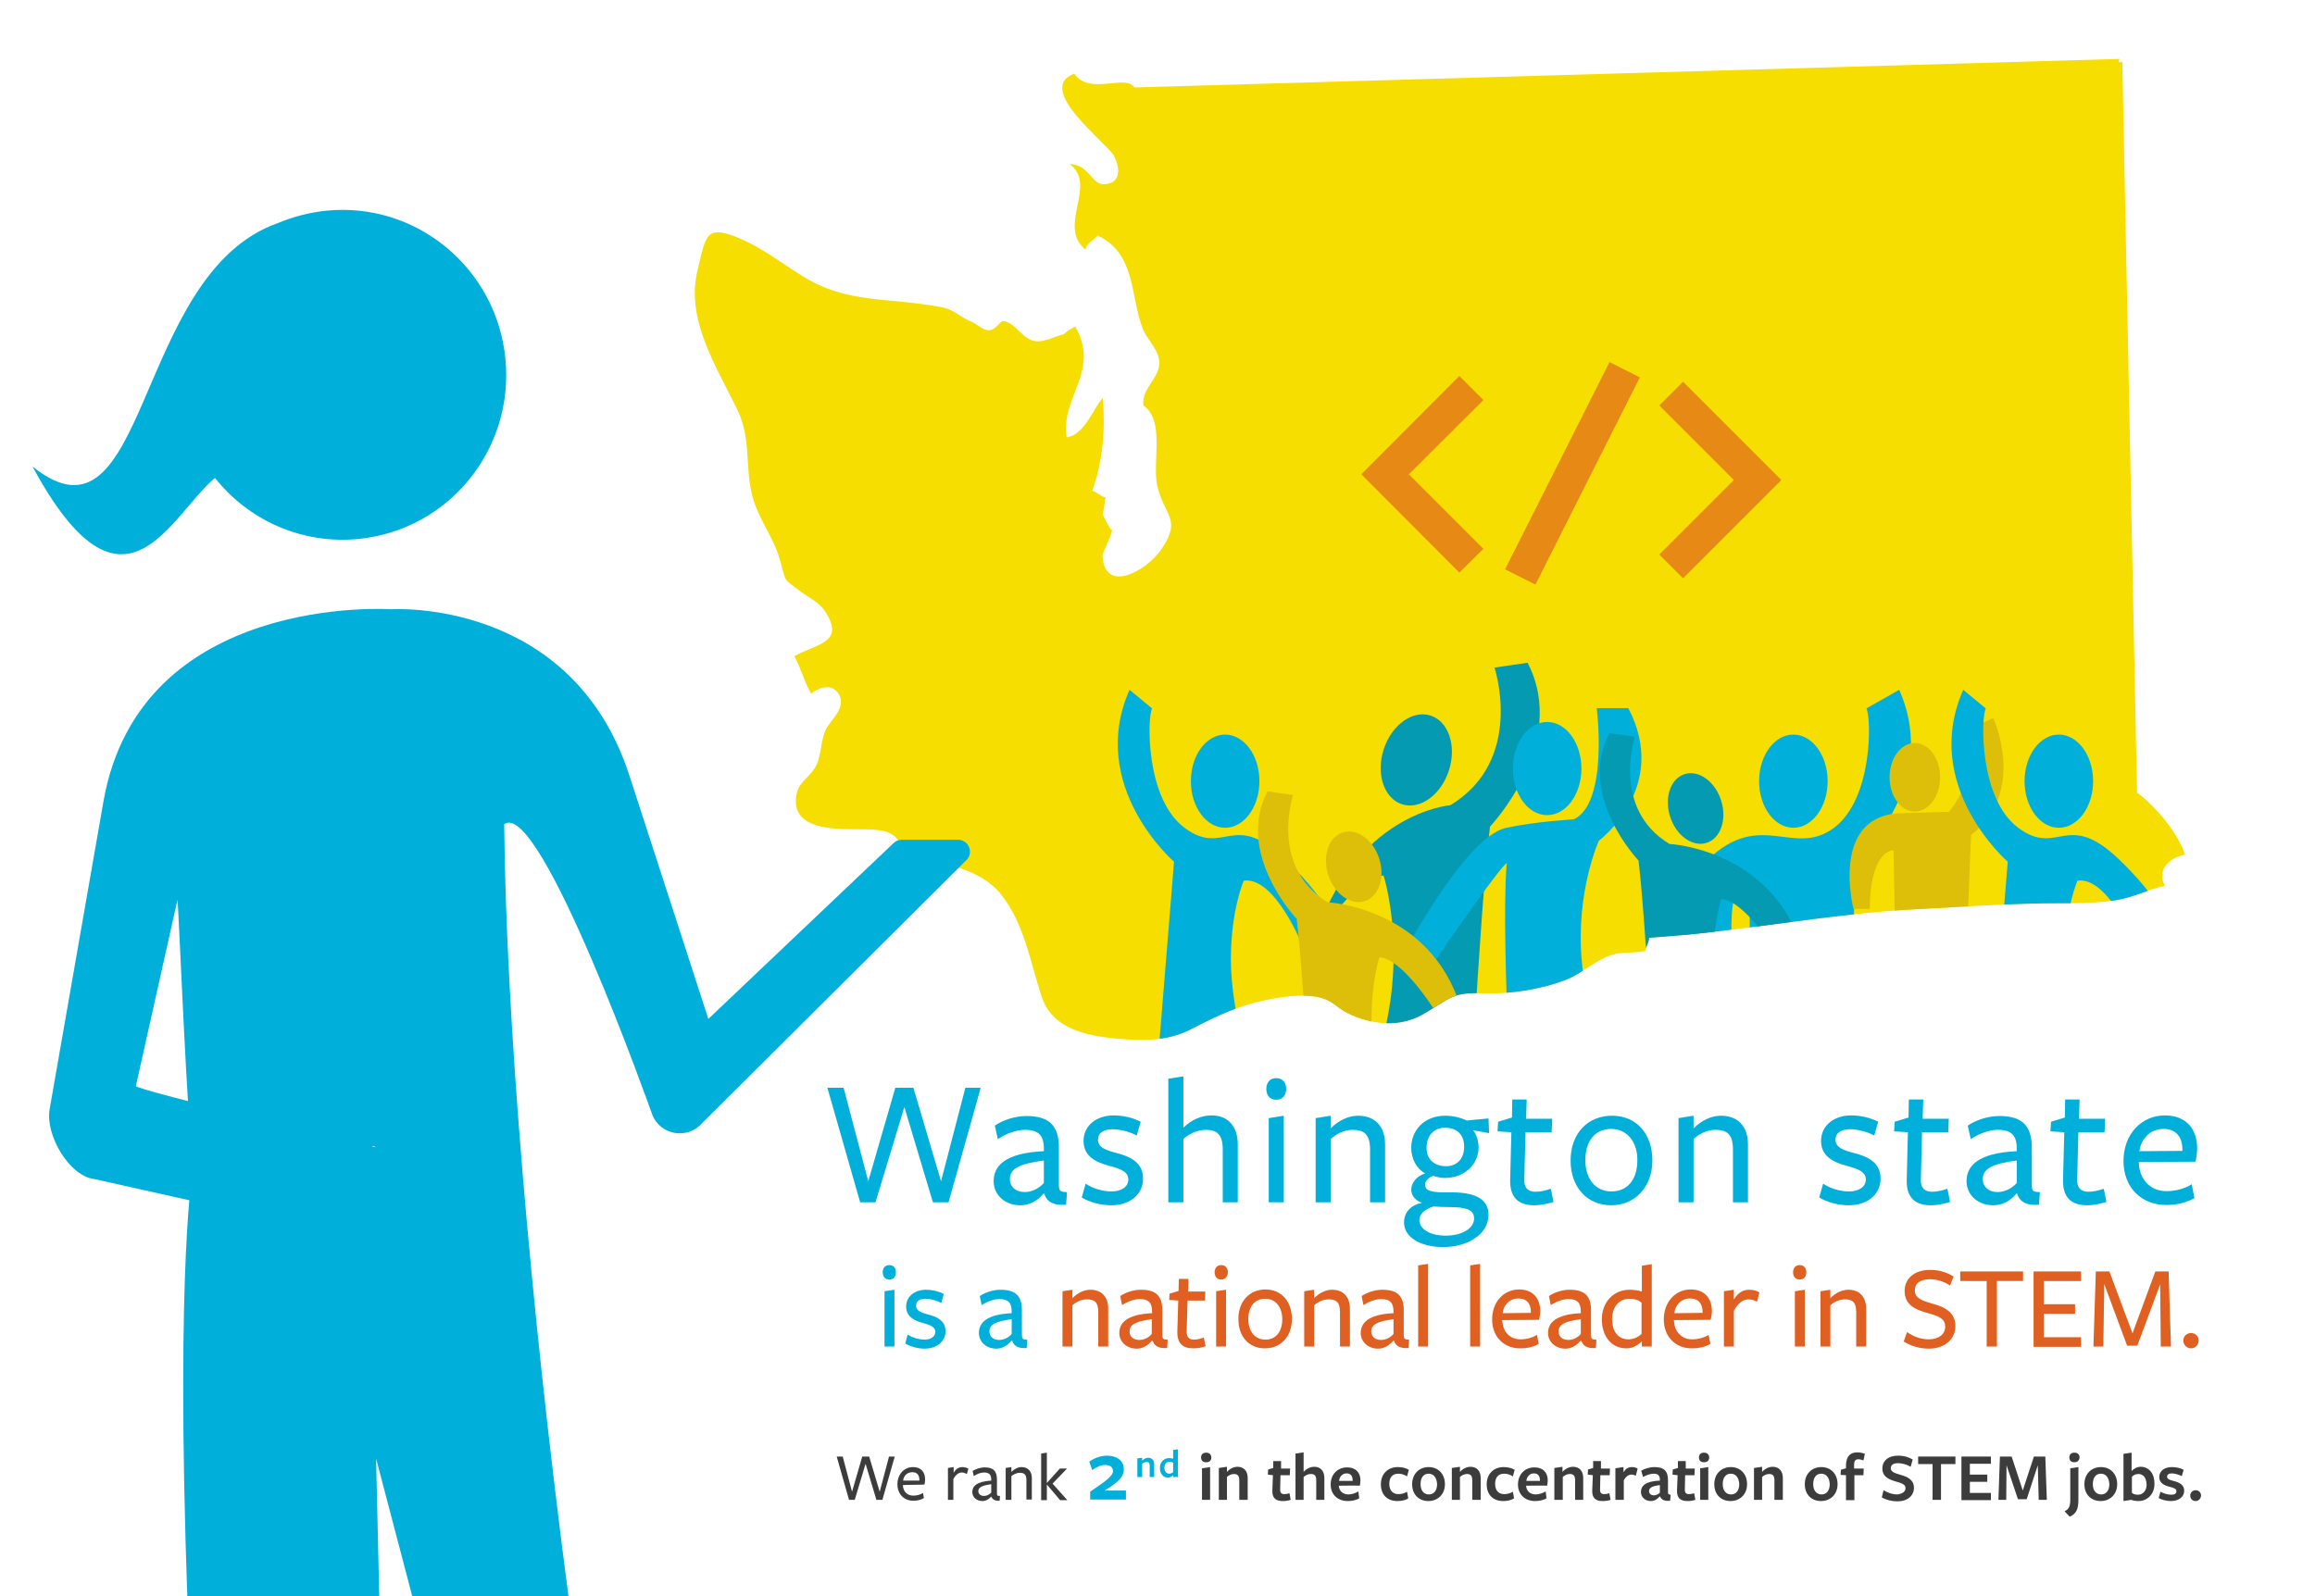 <?xml version="1.0" encoding="utf-8"?>
<!-- Generator: Adobe Illustrator 22.1.0, SVG Export Plug-In . SVG Version: 6.00 Build 0)  -->
<svg version="1.1" id="Layer_1" xmlns="http://www.w3.org/2000/svg" xmlns:xlink="http://www.w3.org/1999/xlink" x="0px" y="0px"
	 viewBox="0 0 770 531" style="enable-background:new 0 0 770 531;" xml:space="preserve">
<style type="text/css">
	.st0{fill:#FFFFFF;}
	.st1{fill:#F2F2F2;}
	.st2{fill:#D2C000;}
	.st3{fill:#F6DE00;}
	.st4{fill:#00B0DB;}
	.st5{fill:#DF6020;}
	.st6{fill:none;stroke:#FFFFFF;stroke-width:10.368;}
	.st7{fill:#E68A24;}
	.st8{fill:none;stroke:#00B0DB;stroke-width:2.623;stroke-dasharray:7.88;}
	.st9{enable-background:new    ;}
	.st10{fill:#3D3C3C;}
	.st11{fill:#DE6026;}
	.st12{fill:#0994B7;}
	.st13{fill:#3C3C3C;}
	.st14{opacity:0.67;}
	.st15{clip-path:url(#SVGID_2_);fill:#00B0DB;}
	.st16{clip-path:url(#SVGID_2_);fill:#049AB2;}
	.st17{clip-path:url(#SVGID_2_);fill:#DDBF0A;}
	.st18{fill:#DDBF0A;}
	.st19{fill:#049AB2;}
</style>
<rect class="st0" width="770" height="531"/>
<g>
	<path class="st4" d="M291.2,400h-5.1l-10.9-38.1h5.4l8.2,31.1l9-31.1h6l9.2,31.1l8.1-31.1h5.1L315.5,400h-5.2l-9.5-31.7L291.2,400z
		"/>
	<path class="st4" d="M347.1,397.1c-2.1,2.5-4.7,3.9-7.7,3.9c-5.2,0-8.9-3.5-8.9-8c0-5,3.6-9.4,16.7-10v-0.8c0-4.5-1.8-6.3-6.3-6.3
		c-2.9,0-6.4,1.3-9,3.1l-1-4.5c2.4-1.7,6.5-3.2,10.5-3.2c7.6,0,10.9,3.2,10.8,10.9v11.7c0,2.3,0.3,2.7,2.7,2.7l-0.3,4.2
		c-4.5,0.4-6.5-1.2-7.3-3.7H347.1z M347.2,386.1c-8.3,1.1-11.3,2.8-11.3,6.2c0,2.5,1.9,4.3,4.9,4.3c2.6,0,4.8-1.3,6.4-3V386.1z"/>
	<path class="st4" d="M369.6,401c-3.4,0-7.2-1-9.8-2.6l1.3-4.6c2.3,1.6,5.7,2.6,8.6,2.6c3.2,0,5.6-1.5,5.6-4c0-2.8-3.3-3.7-6.6-4.6
		c-4-1.1-8.3-3-8.3-8.2c0-5.2,4.4-8.5,10-8.5c3.2,0,6.5,0.8,9,2.1l-1.3,4.6c-2.3-1.3-5.7-2.1-8-2.1c-3,0-4.9,1.2-4.9,3.5
		c0,2.7,3,3.6,6.5,4.5c4.1,1.1,8.5,3,8.5,8.4S375.7,401,369.6,401z"/>
	<path class="st4" d="M406.7,400v-17.6c0-4.8-1.8-6.5-5.5-6.5c-3.2,0-6,1.5-7.6,3.1v21h-5v-41.1l5-0.8c0,0,0,16.8,0,17.1
		c2.6-2.6,5.9-4.1,9.4-4.1c5.4,0,8.7,3.6,8.7,9.6V400H406.7z"/>
	<path class="st4" d="M424.5,365.9c-2.3,0-3.3-1.7-3.3-3.6c0-1.9,1-3.6,3.3-3.6c2.3,0,3.3,1.7,3.3,3.6
		C427.8,364.2,426.8,365.9,424.5,365.9z M422,400V372l5-0.8V400H422z"/>
	<path class="st4" d="M455.7,400v-17.6c0-4.8-1.8-6.5-5.8-6.5c-2.9,0-5.7,1.5-7.3,3.1v21h-5V372l5-0.8v4.2c2.6-2.6,5.9-4.2,9.1-4.2
		c5.7,0,9,3.6,9,9.6V400H455.7z"/>
	<path class="st4" d="M469.4,395.8c0-2.3,1.8-4.5,4.6-5.4c-2.9-1.7-4.6-4.8-4.6-8.6c0-5.5,4.1-10.6,11.3-10.6c3,0,5.4,0.8,7.2,1.6
		l7.2-0.7l0.2,4.9l-5.4-1c1.1,1,1.9,3.7,1.9,5.7c0,5.6-4.6,10.2-11.2,10.2c-1.4,0-2.3-0.2-3.9-0.7c-1.2,0.4-2.7,1.5-2.7,2.9
		c0,1.6,1.1,2.6,6.3,2.6c0,0,3.2,0,2.6,0c8.4,0,12.2,2.6,12.2,7.5c0,6.2-6.6,10.7-15.1,10.7c-7.4,0-13-3.2-13-8.2
		c0-3.2,2.1-5.8,6-6.5C470.7,399.4,469.4,397.7,469.4,395.8z M472.1,405.9c0,3,3.5,5.2,8.8,5.2c5.2,0,9.4-2.3,9.4-5.7
		c0-3-2.7-3.8-8.4-3.8c-1.8,0-3.8-0.1-5.1-0.2C474.1,402.2,472.1,403.8,472.1,405.9z M481,388c3.7,0,6-2.6,6-6.5
		c0-3.7-2.1-6.3-6.4-6.3c-3.7,0-6.1,2.7-6.1,6.6C474.4,385.5,476.9,388,481,388z"/>
	<path class="st4" d="M510.4,401c-5.4,0-8.3-2.6-8.1-8.7l0.4-15.6l-4.6-0.3l0.2-3.2l4.6-1.4l0.1-6h4.8l-0.2,6.4h8.7l-0.2,4.5h-8.7
		l-0.4,15.8c-0.1,2.6,1.2,4,3.7,4c1.7,0,3.4-0.4,5.1-1c0.1,0,0.9,4.4,0.9,4.4C514.6,400.5,512.4,401,510.4,401z"/>
	<path class="st4" d="M535.9,401c-7.9,0-13.5-5.9-13.5-14.9c0-9,5.7-14.9,13.8-14.9c8,0,13.4,5.9,13.4,14.9
		C549.6,395,543.7,401,535.9,401z M535.9,375.6c-5.6,0-8.6,4.3-8.6,10.4c0,6,3.2,10.4,8.7,10.4c5.6,0,8.6-4.3,8.6-10.3
		C544.7,380.2,541.4,375.6,535.9,375.6z"/>
	<path class="st4" d="M576.4,400v-17.6c0-4.8-1.8-6.5-5.8-6.5c-2.9,0-5.7,1.5-7.3,3.1v21h-5V372l5-0.8v4.2c2.6-2.6,5.9-4.2,9.1-4.2
		c5.7,0,9,3.6,9,9.6V400H576.4z"/>
	<path class="st4" d="M614.9,401c-3.4,0-7.2-1-9.8-2.6l1.3-4.6c2.3,1.6,5.7,2.6,8.6,2.6c3.2,0,5.6-1.5,5.6-4c0-2.8-3.3-3.7-6.6-4.6
		c-4-1.1-8.3-3-8.3-8.2c0-5.2,4.4-8.5,10-8.5c3.2,0,6.5,0.8,9,2.1l-1.3,4.6c-2.3-1.3-5.7-2.1-8-2.1c-3,0-4.9,1.2-4.9,3.5
		c0,2.7,3,3.6,6.5,4.5c4.1,1.1,8.5,3,8.5,8.4S621,401,614.9,401z"/>
	<path class="st4" d="M642.3,401c-5.4,0-8.3-2.6-8.1-8.7l0.4-15.6l-4.6-0.3l0.2-3.2l4.6-1.4l0.1-6h4.8l-0.2,6.4h8.7l-0.2,4.5h-8.7
		l-0.4,15.8c-0.1,2.6,1.2,4,3.7,4c1.7,0,3.4-0.4,5.1-1c0.1,0,0.9,4.4,0.9,4.4C646.5,400.5,644.4,401,642.3,401z"/>
	<path class="st4" d="M670.7,397.1c-2.1,2.5-4.7,3.9-7.7,3.9c-5.2,0-8.9-3.5-8.9-8c0-5,3.6-9.4,16.7-10v-0.8c0-4.5-1.8-6.3-6.3-6.3
		c-2.9,0-6.4,1.3-9,3.1l-1-4.5c2.4-1.7,6.5-3.2,10.5-3.2c7.6,0,10.9,3.2,10.8,10.9v11.7c0,2.3,0.3,2.7,2.7,2.7l-0.3,4.2
		c-4.5,0.4-6.5-1.2-7.3-3.7H670.7z M670.8,386.1c-8.3,1.1-11.3,2.8-11.3,6.2c0,2.5,1.9,4.3,4.9,4.3c2.6,0,4.8-1.3,6.4-3V386.1z"/>
	<path class="st4" d="M694.3,401c-5.4,0-8.3-2.6-8.1-8.7l0.4-15.6l-4.6-0.3l0.2-3.2l4.6-1.4l0.1-6h4.8l-0.2,6.4h8.7l-0.2,4.5h-8.7
		l-0.4,15.8c-0.1,2.6,1.2,4,3.7,4c1.7,0,3.4-0.4,5.1-1c0.1,0,0.9,4.4,0.9,4.4C698.5,400.5,696.4,401,694.3,401z"/>
	<path class="st4" d="M711.4,386.9c0.2,5.5,3.8,9.4,9.2,9.4c2.9,0,6.1-0.8,8.4-2.3l0.9,4.6c-2.5,1.5-5.9,2.3-9.4,2.3
		c-8.4,0-14.2-6-14.2-14.6c0-9,6-15.2,13.8-15.2c6.8,0,10.7,4.3,10.7,10.9c0,1.5-0.2,3.2-0.6,4.5c-0.1,0-18.8,0.1-18.8,0.1V386.9z
		 M725.9,382.9v-0.4c0-4.1-2-6.9-6.3-6.9c-4.8,0-7.6,3.8-8,7.4L725.9,382.9z"/>
	<path class="st4" d="M295.8,425.7c-1.5,0-2.2-1.1-2.2-2.4s0.7-2.4,2.2-2.4c1.5,0,2.2,1.1,2.2,2.4S297.3,425.7,295.8,425.7z
		 M294.2,448v-18.4l3.3-0.5V448H294.2z"/>
	<path class="st4" d="M307.5,448.7c-2.2,0-4.7-0.7-6.4-1.7l0.8-3c1.5,1,3.8,1.7,5.6,1.7c2.1,0,3.6-1,3.6-2.6c0-1.8-2.2-2.4-4.3-3
		c-2.6-0.7-5.4-2-5.4-5.4c0-3.4,2.9-5.6,6.6-5.6c2.1,0,4.2,0.5,5.9,1.4l-0.8,3c-1.5-0.8-3.7-1.4-5.2-1.4c-2,0-3.2,0.8-3.2,2.3
		c0,1.8,2,2.4,4.2,3c2.7,0.7,5.6,2,5.6,5.5S311.5,448.7,307.5,448.7z"/>
	<path class="st4" d="M336.4,446.1c-1.4,1.6-3.1,2.6-5,2.6c-3.4,0-5.8-2.3-5.8-5.2c0-3.3,2.4-6.2,10.9-6.6v-0.5c0-3-1.2-4.2-4.1-4.2
		c-1.9,0-4.2,0.9-5.9,2l-0.6-3c1.6-1.1,4.3-2.1,6.9-2.1c5,0,7.2,2.1,7.1,7.1v7.7c0,1.5,0.2,1.8,1.8,1.8l-0.2,2.8
		c-3,0.2-4.3-0.8-4.8-2.4H336.4z M336.5,438.9c-5.4,0.7-7.4,1.8-7.4,4.1c0,1.6,1.2,2.8,3.2,2.8c1.7,0,3.2-0.8,4.2-2V438.9z"/>
	<path class="st5" d="M365.3,448v-11.5c0-3.2-1.2-4.2-3.8-4.2c-1.9,0-3.8,1-4.8,2V448h-3.3v-18.4l3.3-0.5v2.8c1.7-1.7,3.8-2.8,6-2.8
		c3.7,0,5.9,2.4,5.9,6.3V448H365.3z"/>
	<path class="st5" d="M383.1,446.1c-1.4,1.6-3.1,2.6-5,2.6c-3.4,0-5.8-2.3-5.8-5.2c0-3.3,2.4-6.2,10.9-6.6v-0.5c0-3-1.2-4.2-4.1-4.2
		c-1.9,0-4.2,0.9-5.9,2l-0.6-3c1.6-1.1,4.3-2.1,6.9-2.1c5,0,7.2,2.1,7.1,7.1v7.7c0,1.5,0.2,1.8,1.8,1.8l-0.2,2.8
		c-3,0.2-4.3-0.8-4.8-2.4H383.1z M383.1,438.9c-5.4,0.7-7.4,1.8-7.4,4.1c0,1.6,1.2,2.8,3.2,2.8c1.7,0,3.2-0.8,4.2-2V438.9z"/>
	<path class="st5" d="M396.9,448.6c-3.6,0-5.4-1.7-5.3-5.7l0.3-10.2l-3-0.2l0.1-2.1l3-0.9l0.1-4h3.2l-0.1,4.2h5.7l-0.1,3H395
		l-0.3,10.4c0,1.7,0.8,2.6,2.4,2.6c1.1,0,2.2-0.3,3.3-0.7c0,0,0.6,2.9,0.6,2.9C399.6,448.4,398.2,448.6,396.9,448.6z"/>
	<path class="st5" d="M406.2,425.7c-1.5,0-2.2-1.1-2.2-2.4s0.7-2.4,2.2-2.4c1.5,0,2.2,1.1,2.2,2.4S407.6,425.7,406.2,425.7z
		 M404.5,448v-18.4l3.3-0.5V448H404.5z"/>
	<path class="st5" d="M420.7,448.6c-5.2,0-8.8-3.8-8.8-9.8c0-5.9,3.8-9.8,9-9.8c5.2,0,8.8,3.9,8.8,9.8
		C429.7,444.8,425.9,448.6,420.7,448.6z M420.8,432.1c-3.6,0-5.6,2.8-5.6,6.8c0,3.9,2.1,6.8,5.7,6.8c3.6,0,5.6-2.8,5.6-6.8
		C426.5,435,424.4,432.1,420.8,432.1z"/>
	<path class="st5" d="M445.7,448v-11.5c0-3.2-1.2-4.2-3.8-4.2c-1.9,0-3.8,1-4.8,2V448h-3.3v-18.4l3.3-0.5v2.8c1.7-1.7,3.8-2.8,6-2.8
		c3.7,0,5.9,2.4,5.9,6.3V448H445.7z"/>
	<path class="st5" d="M463.4,446.1c-1.4,1.6-3.1,2.6-5,2.6c-3.4,0-5.8-2.3-5.8-5.2c0-3.3,2.4-6.2,10.9-6.6v-0.5c0-3-1.2-4.2-4.1-4.2
		c-1.9,0-4.2,0.9-5.9,2l-0.6-3c1.6-1.1,4.3-2.1,6.9-2.1c5,0,7.2,2.1,7.1,7.1v7.7c0,1.5,0.2,1.8,1.8,1.8l-0.2,2.8
		c-3,0.2-4.3-0.8-4.8-2.4H463.4z M463.5,438.9c-5.4,0.7-7.4,1.8-7.4,4.1c0,1.6,1.2,2.8,3.2,2.8c1.7,0,3.2-0.8,4.2-2V438.9z"/>
	<path class="st5" d="M471.7,448v-27l3.3-0.5V448H471.7z"/>
	<path class="st5" d="M489,448v-27l3.3-0.5V448H489z"/>
	<path class="st5" d="M499.7,439.4c0.1,3.6,2.5,6.2,6,6.2c1.9,0,4-0.5,5.5-1.5l0.6,3c-1.6,1-3.8,1.5-6.2,1.5c-5.5,0-9.3-4-9.3-9.6
		c0-5.9,3.9-10,9-10c4.4,0,7,2.8,7,7.2c0,1-0.2,2.1-0.4,2.9c0,0-12.3,0.1-12.3,0.1V439.4z M509.2,436.8v-0.3c0-2.7-1.3-4.5-4.2-4.5
		c-3.1,0-5,2.5-5.2,4.9L509.2,436.8z"/>
	<path class="st5" d="M525.7,446.1c-1.4,1.6-3.1,2.6-5,2.6c-3.4,0-5.8-2.3-5.8-5.2c0-3.3,2.4-6.2,10.9-6.6v-0.5c0-3-1.2-4.2-4.1-4.2
		c-1.9,0-4.2,0.9-5.9,2l-0.6-3c1.6-1.1,4.3-2.1,6.9-2.1c5,0,7.2,2.1,7.1,7.1v7.7c0,1.5,0.2,1.8,1.8,1.8l-0.2,2.8
		c-3,0.2-4.3-0.8-4.8-2.4H525.7z M525.8,438.9c-5.4,0.7-7.4,1.8-7.4,4.1c0,1.6,1.2,2.8,3.2,2.8c1.7,0,3.2-0.8,4.2-2V438.9z"/>
	<path class="st5" d="M546.1,421.1l3.3-0.5V448h-3.3c0,0,0-1.5,0-1.7c-1.3,1.2-3,2.3-5.1,2.3c-5.2,0-8.2-4.2-8.2-9.7
		c0-5.6,3.8-9.8,9.3-9.8c1.3,0,2.8,0.2,4,0.6V421.1z M542,432.1c-3.7,0-5.8,3-5.8,6.8c0,4,2,6.7,5.4,6.7c1.7,0,3.2-0.7,4.4-1.8
		c0,0.2,0-10.4,0-10.4C545,432.5,543.6,432.1,542,432.1z"/>
	<path class="st5" d="M556.8,439.4c0.1,3.6,2.5,6.2,6,6.2c1.9,0,4-0.5,5.5-1.5l0.6,3c-1.6,1-3.8,1.5-6.2,1.5c-5.5,0-9.3-4-9.3-9.6
		c0-5.9,3.9-10,9-10c4.4,0,7,2.8,7,7.2c0,1-0.2,2.1-0.4,2.9c0,0-12.3,0.1-12.3,0.1V439.4z M566.3,436.8v-0.3c0-2.7-1.3-4.5-4.2-4.5
		c-3.1,0-5,2.5-5.2,4.9L566.3,436.8z"/>
	<path class="st5" d="M576.7,448h-3.3v-18.4l3.3-0.5v3.2c1.3-2,2.8-3.2,5.1-3.2c1.2,0,2.5,0.3,3.4,0.9l-0.8,3.1
		c-1-0.6-2-0.8-2.9-0.8c-1.8,0-3.4,1.3-4.8,3.8V448z"/>
	<path class="st5" d="M598.6,425.7c-1.5,0-2.2-1.1-2.2-2.4s0.7-2.4,2.2-2.4c1.5,0,2.2,1.1,2.2,2.4S600.1,425.7,598.6,425.7z
		 M597,448v-18.4l3.3-0.5V448H597z"/>
	<path class="st5" d="M617.4,448v-11.5c0-3.2-1.2-4.2-3.8-4.2c-1.9,0-3.8,1-4.8,2V448h-3.3v-18.4l3.3-0.5v2.8c1.7-1.7,3.8-2.8,6-2.8
		c3.7,0,5.9,2.4,5.9,6.3V448H617.4z"/>
	<path class="st5" d="M647,441.4c0-2.6-1.9-3.5-6-4.6c-3.6-1-7.5-2.5-7.5-7.3c0-4.2,3.4-7,8.4-7c2.9,0,5.5,0.7,7.9,2.2l-1.2,3
		c-1.9-1.3-4.4-2.1-6.6-2.1c-3.6,0-5.1,1.6-5.1,3.7c0,2.5,2.1,3.4,6.1,4.5c3.6,1,7.4,2.7,7.4,7.4c0,4.3-3.6,7.5-8.8,7.5
		c-2.9,0-6-0.8-8.4-2.4l1.1-3.1c2.1,1.4,4.4,2.4,7.3,2.4C644.8,445.6,647,443.9,647,441.4z"/>
	<path class="st5" d="M664.2,426.3V448h-3.4v-21.8H652v-3.2h20.9v3.2H664.2z"/>
	<path class="st5" d="M676.4,448v-25h15.8v3.2h-12.4v7.7h10.4v3.2h-10.4v7.8h12.4v3.2H676.4z"/>
	<path class="st5" d="M718.5,427.3l-7.6,20.4h-3.4l-7.6-20.5l-0.3,20.8h-3.3l0.8-25h4.5l7.7,20.6l7.6-20.6h4.4l0.8,25h-3.4
		L718.5,427.3z"/>
	<path class="st5" d="M728.8,448.6c-1.5,0-2.6-1.2-2.6-2.6c0-1.4,1.1-2.5,2.6-2.5c1.5,0,2.5,1.2,2.5,2.5
		C731.3,447.4,730.2,448.6,728.8,448.6z"/>
	<path class="st13" d="M284.3,499h-1.9l-4.1-14.4h2l3.1,11.7l3.4-11.7h2.3l3.5,11.7l3.1-11.7h1.9l-4.1,14.4h-2l-3.6-12L284.3,499z"
		/>
	<path class="st13" d="M300.3,494.1c0.1,2.1,1.4,3.5,3.5,3.5c1.1,0,2.3-0.3,3.2-0.9l0.3,1.7c-0.9,0.6-2.2,0.9-3.5,0.9
		c-3.2,0-5.3-2.3-5.3-5.5c0-3.4,2.3-5.7,5.2-5.7c2.6,0,4,1.6,4,4.1c0,0.6-0.1,1.2-0.2,1.7C307.3,494,300.3,494,300.3,494.1
		L300.3,494.1z M305.8,492.6v-0.2c0-1.6-0.7-2.6-2.4-2.6c-1.8,0-2.9,1.4-3,2.8L305.8,492.6z"/>
	<path class="st13" d="M317.2,499h-1.9v-10.6l1.9-0.3v1.9c0.7-1.2,1.6-1.9,2.9-1.9c0.7,0,1.4,0.2,2,0.5l-0.5,1.8
		c-0.6-0.3-1.1-0.5-1.7-0.5c-1,0-2,0.7-2.8,2.2V499z"/>
	<path class="st13" d="M329.7,497.9c-0.8,0.9-1.8,1.5-2.9,1.5c-2,0-3.4-1.3-3.4-3c0-1.9,1.4-3.5,6.3-3.8v-0.3c0-1.7-0.7-2.4-2.4-2.4
		c-1.1,0-2.4,0.5-3.4,1.2l-0.4-1.7c0.9-0.6,2.5-1.2,4-1.2c2.9,0,4.1,1.2,4.1,4.1v4.4c0,0.9,0.1,1,1,1l-0.1,1.6
		C330.8,499.4,330.1,498.8,329.7,497.9L329.7,497.9z M329.7,493.8c-3.1,0.4-4.3,1.1-4.3,2.3c0,0.9,0.7,1.6,1.9,1.6
		c1,0,1.8-0.5,2.4-1.1V493.8z"/>
	<path class="st13" d="M341.4,499v-6.6c0-1.8-0.7-2.4-2.2-2.4c-1.1,0-2.2,0.6-2.8,1.1v7.9h-1.9v-10.6l1.9-0.3v1.6
		c1-1,2.2-1.6,3.4-1.6c2.1,0,3.4,1.4,3.4,3.6v7.2H341.4z"/>
	<path class="st13" d="M348.2,493.9v5.2h-1.9v-15.5l1.9-0.3v10.1h0l4.3-4.8h2.4l-4.8,5l4.9,5.5h-2.4L348.2,493.9L348.2,493.9z"/>
	<path class="st4" d="M362.6,499v-2.7c4.4-3.1,7.6-5,7.6-6.9c0-1.2-0.9-2-2.6-2c-1.4,0-2.8,0.6-4.3,1.7l-1-2.8c1.5-1.1,3.7-2,5.9-2
		c3.4,0,5.6,1.8,5.6,4.5c0,2.9-2.5,4.7-6.4,7.1h7.1l0,3H362.6z"/>
	<path class="st4" d="M382.4,491.4v-3.8c0-0.9-0.4-1.2-1.1-1.2c-0.5,0-1.1,0.3-1.4,0.6v4.4h-1.6v-6.2l1.6-0.2c0,0,0,0.9,0,1
		c0.5-0.6,1.3-1,2-1c1.2,0,2,0.8,2,2.1v4.3H382.4z"/>
	<path class="st4" d="M390.2,482.4l1.6-0.2v9.2h-1.6c0,0,0-0.5,0-0.6c-0.4,0.4-1,0.8-1.7,0.8c-1.6,0-2.7-1.3-2.7-3.2
		c0-2,1.4-3.3,3.1-3.3c0.4,0,0.9,0.1,1.3,0.2V482.4z M389,486.3c-1.1,0-1.7,0.9-1.7,2c0,1.2,0.6,2,1.6,2c0.5,0,0.9-0.2,1.3-0.5
		c0,0.1,0-3.1,0-3.1C389.9,486.4,389.5,486.3,389,486.3z"/>
	<path class="st13" d="M401.2,486.5c-1.1,0-1.7-0.6-1.7-1.6c0-1,0.6-1.6,1.7-1.6c1.1,0,1.7,0.7,1.7,1.6
		C402.9,485.9,402.3,486.5,401.2,486.5z M399.8,499v-10.5l2.7-0.4V499H399.8z"/>
	<path class="st13" d="M412.2,499v-6.5c0-1.6-0.6-2.1-1.8-2.1c-0.9,0-1.8,0.5-2.3,1v7.6h-2.7v-10.6l2.7-0.4c0,0,0,1.6,0,1.7
		c0.9-1,2.2-1.7,3.5-1.7c2.1,0,3.4,1.4,3.4,3.7v7.3H412.2z"/>
	<path class="st13" d="M426.7,499.4c-2.4,0-3.6-1-3.5-3.6l0.2-5l-1.7-0.2l0.1-1.7l1.7-0.5l0-2.3h2.6l0,2.5h3l-0.1,2.2h-3.1l-0.1,4.9
		c0,1,0.5,1.4,1.4,1.4c0.6,0,1.1-0.1,1.7-0.3l0.4,2.2C428.3,499.3,427.6,499.4,426.7,499.4z"/>
	<path class="st13" d="M437.8,499v-6.5c0-1.6-0.6-2.1-1.8-2.1c-1,0-1.9,0.5-2.4,1v7.6h-2.7v-15.4l2.7-0.4c0,0,0,6.3,0,6.5
		c0.9-1,2.2-1.7,3.6-1.7c2,0,3.3,1.4,3.3,3.7v7.3H437.8z"/>
	<path class="st13" d="M445.3,494.3c0.1,1.7,1.3,2.9,3.2,2.9c1.1,0,2.3-0.4,3.3-1l0.3,2.3c-1,0.6-2.4,0.9-3.8,0.9
		c-3.4,0-5.7-2.2-5.7-5.5c0-3.4,2.3-5.7,5.5-5.7c2.8,0,4.4,1.7,4.4,4.3c0,0.6-0.1,1.3-0.2,1.8C452.2,494.2,445.3,494.3,445.3,494.3
		L445.3,494.3z M449.9,492.7c0,0,0-0.2,0-0.2c0-1.4-0.6-2.3-2-2.3c-1.5,0-2.4,1.2-2.5,2.5L449.9,492.7z"/>
	<path class="st13" d="M464.8,499.4c-3.4,0-5.5-2.1-5.5-5.6c0-3.4,2.3-5.7,5.6-5.7c1.4,0,2.7,0.3,3.7,0.9l-0.6,2.2
		c-0.9-0.6-1.9-0.9-2.9-0.9c-2,0-3,1.3-3,3.4c0,2.2,1.2,3.4,3,3.4c1.1,0,2.1-0.3,2.9-0.8l0.4,2.2
		C467.6,499.1,466.2,499.4,464.8,499.4z"/>
	<path class="st13" d="M475.1,499.4c-3.1,0-5.4-2.1-5.4-5.6c0-3.5,2.4-5.7,5.5-5.7c3.1,0,5.4,2.2,5.4,5.7
		C480.6,497.2,478.2,499.4,475.1,499.4z M475.2,490.3c-1.8,0-2.7,1.4-2.7,3.5c0,2,1,3.4,2.8,3.4c1.7,0,2.7-1.4,2.7-3.4
		C477.9,491.7,476.9,490.3,475.2,490.3z"/>
	<path class="st13" d="M489.7,499v-6.5c0-1.6-0.6-2.1-1.8-2.1c-0.9,0-1.8,0.5-2.3,1v7.6h-2.7v-10.6l2.7-0.4c0,0,0,1.6,0,1.7
		c0.9-1,2.2-1.7,3.5-1.7c2.1,0,3.4,1.4,3.4,3.7v7.3H489.7z"/>
	<path class="st13" d="M500,499.4c-3.4,0-5.5-2.1-5.5-5.6c0-3.4,2.3-5.7,5.6-5.7c1.4,0,2.7,0.3,3.7,0.9l-0.6,2.2
		c-0.9-0.6-1.9-0.9-2.9-0.9c-2,0-3,1.3-3,3.4c0,2.2,1.2,3.4,3,3.4c1.1,0,2.1-0.3,2.9-0.8l0.4,2.2C502.7,499.1,501.4,499.4,500,499.4
		z"/>
	<path class="st13" d="M507.6,494.3c0.1,1.7,1.3,2.9,3.2,2.9c1.1,0,2.3-0.4,3.3-1l0.3,2.3c-1,0.6-2.4,0.9-3.8,0.9
		c-3.4,0-5.7-2.2-5.7-5.5c0-3.4,2.3-5.7,5.5-5.7c2.8,0,4.4,1.7,4.4,4.3c0,0.6-0.1,1.3-0.2,1.8C514.5,494.2,507.6,494.3,507.6,494.3
		L507.6,494.3z M512.2,492.7c0,0,0-0.2,0-0.2c0-1.4-0.6-2.3-2-2.3c-1.5,0-2.4,1.2-2.5,2.5L512.2,492.7z"/>
	<path class="st13" d="M523.9,499v-6.5c0-1.6-0.6-2.1-1.8-2.1c-0.9,0-1.8,0.5-2.3,1v7.6H517v-10.6l2.7-0.4c0,0,0,1.6,0,1.7
		c0.9-1,2.2-1.7,3.5-1.7c2.1,0,3.4,1.4,3.4,3.7v7.3H523.9z"/>
	<path class="st13" d="M533.1,499.4c-2.4,0-3.6-1-3.5-3.6l0.2-5l-1.7-0.2l0.1-1.7l1.7-0.5l0-2.3h2.6l0,2.5h3l-0.1,2.2h-3.1l-0.1,4.9
		c0,1,0.5,1.4,1.4,1.4c0.6,0,1.1-0.1,1.7-0.3l0.4,2.2C534.8,499.3,534,499.4,533.1,499.4z"/>
	<path class="st13" d="M540,499h-2.7v-10.5l2.7-0.4v1.7c0.7-1.1,1.5-1.7,2.8-1.7c0.6,0,1.3,0.1,1.9,0.5l-0.6,2.4
		c-0.5-0.3-1-0.4-1.5-0.4c-0.9,0-1.8,0.6-2.5,1.9V499z"/>
	<path class="st13" d="M552.1,497.8c-0.8,0.9-1.7,1.6-3,1.6c-1.9,0-3.3-1.3-3.3-3c0-2,1.4-3.6,6.3-3.8v-0.3c0-1.4-0.6-2-2.1-2
		c-1.1,0-2.4,0.5-3.5,1.1l-0.6-2.1c1-0.6,2.7-1.2,4.4-1.2c3.3,0,4.5,1.4,4.5,4.4v3.8c0,0.8,0.1,0.9,0.9,1l-0.2,2
		C553.5,499.5,552.6,498.9,552.1,497.8L552.1,497.8z M552.1,494.1c-2.6,0.3-3.6,0.9-3.6,2c0,0.8,0.6,1.4,1.6,1.4
		c0.9,0,1.5-0.4,2-0.9V494.1z"/>
	<path class="st13" d="M561.3,499.4c-2.4,0-3.6-1-3.5-3.6l0.2-5l-1.7-0.2l0.1-1.7l1.7-0.5l0-2.3h2.6l0,2.5h3l-0.1,2.2h-3.1l-0.1,4.9
		c0,1,0.5,1.4,1.4,1.4c0.6,0,1.1-0.1,1.7-0.3l0.4,2.2C562.9,499.3,562.2,499.4,561.3,499.4z"/>
	<path class="st13" d="M566.8,486.5c-1.1,0-1.7-0.6-1.7-1.6c0-1,0.6-1.6,1.7-1.6c1.1,0,1.7,0.7,1.7,1.6
		C568.5,485.9,567.9,486.5,566.8,486.5z M565.5,499v-10.5l2.7-0.4V499H565.5z"/>
	<path class="st13" d="M575.6,499.4c-3.1,0-5.4-2.1-5.4-5.6c0-3.5,2.4-5.7,5.5-5.7c3.1,0,5.4,2.2,5.4,5.7
		C581.1,497.2,578.7,499.4,575.6,499.4z M575.7,490.3c-1.8,0-2.7,1.4-2.7,3.5c0,2,1,3.4,2.8,3.4c1.7,0,2.7-1.4,2.7-3.4
		C578.4,491.7,577.4,490.3,575.7,490.3z"/>
	<path class="st13" d="M590.2,499v-6.5c0-1.6-0.6-2.1-1.8-2.1c-0.9,0-1.8,0.5-2.3,1v7.6h-2.7v-10.6l2.7-0.4c0,0,0,1.6,0,1.7
		c0.9-1,2.2-1.7,3.5-1.7c2.1,0,3.4,1.4,3.4,3.7v7.3H590.2z"/>
	<path class="st13" d="M605.7,499.4c-3.1,0-5.4-2.1-5.4-5.6c0-3.5,2.4-5.7,5.5-5.7c3.1,0,5.4,2.2,5.4,5.7
		C611.2,497.2,608.8,499.4,605.7,499.4z M605.8,490.3c-1.8,0-2.7,1.4-2.7,3.5c0,2,1,3.4,2.8,3.4c1.7,0,2.7-1.4,2.7-3.4
		C608.5,491.7,607.5,490.3,605.8,490.3z"/>
	<path class="st13" d="M619.8,485.9c-0.5-0.2-1.1-0.4-1.7-0.4c-1,0-1.4,0.6-1.4,1.9v1.2h3.2l-0.1,2.2h-3v8.3H614v-8.3l-1.8-0.1
		l0.1-1.7l1.7-0.5l0-1.1c0.1-3,1.5-4.2,3.8-4.2c1,0,2,0.3,2.5,0.5C620.3,483.6,619.8,485.9,619.8,485.9z"/>
	<path class="st13" d="M633.8,495.1c0-1.2-1.1-1.6-3.2-2.2c-2.1-0.6-4.5-1.5-4.5-4.3c0-2.6,2-4.3,5.2-4.3c2,0,3.6,0.5,4.9,1.3
		l-0.7,2.4c-1.3-0.8-2.9-1.2-4.2-1.2c-1.7,0-2.4,0.7-2.4,1.7c0,1.2,1.3,1.6,3.3,2.2c2.2,0.6,4.4,1.6,4.4,4.3c0,2.6-2.1,4.5-5.5,4.5
		c-1.9,0-3.8-0.5-5.2-1.3l0.6-2.4c1.3,0.8,2.9,1.4,4.6,1.4C632.7,497,633.8,496.3,633.8,495.1z"/>
	<path class="st13" d="M645.6,487.1V499h-2.8v-11.9H638v-2.5h12.4v2.5H645.6z"/>
	<path class="st13" d="M652.4,499v-14.4h9.8v2.4h-7v3.6h5.8v2.4h-5.8v3.7h7v2.4H652.4z"/>
	<path class="st13" d="M677.8,487.5l-3.7,11.3h-2.9l-3.8-11.3l-0.1,11.5h-2.6l0.5-14.4h3.9l3.7,11.3l3.7-11.3h3.8l0.5,14.4h-2.7
		L677.8,487.5z"/>
	<path class="st13" d="M686.7,502.8c1.3-0.6,1.9-1.5,1.9-3.7c0,0.3,0-10.6,0-10.6l2.7-0.4c0,0,0,11.2,0,11c0,3.1-0.8,4.6-2.9,5.5
		L686.7,502.8z M690,486.5c-1.1,0-1.7-0.6-1.7-1.6c0-1,0.6-1.6,1.7-1.6c1.1,0,1.7,0.7,1.7,1.6C691.6,485.9,691,486.5,690,486.5z"/>
	<path class="st13" d="M698.7,499.4c-3.1,0-5.4-2.1-5.4-5.6c0-3.5,2.4-5.7,5.5-5.7c3.1,0,5.4,2.2,5.4,5.7
		C704.2,497.2,701.8,499.4,698.7,499.4z M698.8,490.3c-1.8,0-2.7,1.4-2.7,3.5c0,2,1,3.4,2.8,3.4c1.7,0,2.7-1.4,2.7-3.4
		C701.5,491.7,700.5,490.3,698.8,490.3z"/>
	<path class="st13" d="M711.3,499.4c-0.7,0-1.7-0.1-2.4-0.4l-2.6,0.4v-15.7l2.7-0.4c0,0,0,6,0,6.1c0.7-0.7,1.7-1.4,3-1.4
		c2.8,0,4.6,2.3,4.6,5.5C716.7,497,714.3,499.4,711.3,499.4z M711.3,490.4c-0.9,0-1.6,0.3-2.2,0.9c0-0.1,0,5.4,0,5.4
		c0.5,0.4,1.2,0.6,2,0.6c1.8,0,2.9-1.5,2.9-3.4C713.9,491.7,712.9,490.4,711.3,490.4z"/>
	<path class="st13" d="M722.1,499.4c-1.4,0-3.1-0.4-4.1-1l0.6-2.1c1.1,0.6,2.4,1,3.6,1c1.1,0,1.7-0.4,1.7-1.2c0-0.8-0.9-1.1-2.1-1.4
		c-2-0.5-3.6-1.3-3.6-3.3c0-2,1.7-3.3,4.2-3.3c1.3,0,2.9,0.3,3.9,0.9l-0.6,2.1c-1-0.5-2.4-0.9-3.3-0.9c-1,0-1.6,0.4-1.6,1.1
		c0,0.8,0.9,1.1,2.1,1.4c2,0.5,3.6,1.3,3.6,3.3C726.5,497.9,724.8,499.4,722.1,499.4z"/>
	<path class="st13" d="M730.3,499.4c-1.1,0-1.8-0.8-1.8-1.8c0-1,0.8-1.8,1.8-1.8c1.1,0,1.8,0.8,1.8,1.8
		C732,498.6,731.3,499.4,730.3,499.4z"/>
</g>
<g>
	<path class="st3" d="M710.8,263.7c6.2,4.5,13.9,13.8,15.9,20.6c-5.2,1.1-9.5,5.2-6.6,10.4c-6.1,1.3-10.5,4-16.9,4.9
		c-5.9,0.8-11.8,1-17.9,0.9c-15.7,0-30.6,1.1-46.3,1.9c-30.9,1.5-59.7,7.6-90.5,9.6c0,1.8-1.1,2.7-1.2,4.4
		c-3.5,0.8-7.8,0.2-11.2,1.3c-5.6,1.8-9.7,6.1-15.3,8.3c-8.1,3.2-19.2,4.8-27,4.5c-10.9-0.5-11.3,1.6-20.2,6.8
		c-7.8,4.6-17.2,3.8-25.3-0.2c-4.3-2.1-4.7-4.4-10.6-5.5c-5.4-0.9-11.8,0.1-17,1.2c-8.9,1.8-16.2,5.3-24.1,9.4
		c-7.3,3.8-14.4,4.3-24.7,3.4c-11.1-1-22.1-3.5-25.5-14.2c-3.7-11.3-5.7-24.1-13.4-33.8c-6.8-8.6-21.8-12.4-31.9-9.5
		c-1.1-12.3-5.9-12.2-17.1-12.2c-8.8,0-21.7-0.7-18.9-12.3c0.9-3.7,5-5.6,6.6-9.4c1.6-3.8,1.3-7.7,2.9-11.3
		c1.2-2.8,6.7-7.1,4.7-11.4c-1.9-4.1-6.5-3.3-9.5-0.7c-2.2-3.7-3.5-8.8-5.6-12.5c7.6-4.2,17.2-4.5,10.1-15.1
		c-2.1-3.1-5.6-4.5-8.3-6.6c-5.6-4.4-4.3-2.2-6.6-10.4c-2.3-8.1-7.7-14.1-9.5-22.6c-2-9.4-0.2-18-4.6-27.2
		C238.2,121.8,228,106.2,232,90c2.8-11.6,2.6-15.6,14.2-10.6c7.5,3.2,13.5,8,20.8,12.5c14.9,9.3,28.4,6.9,46.2,10.3
		c4.5,0.9,6.2,3.4,9.6,4.7c1.9,0.7,3.2,2.3,5.4,2.9c2.9,0.7,4.4-3.3,5.7-3c4.2,0.9,6.1,6,10.4,6.7c3,0.5,7.3-1.9,9.5-2.3
		c1.3-1.2,2.3-1.7,3.8-2.6c8.6,14.9-5,23.5-2.8,36.9c5.9-0.8,8.5-9.1,12-13.1c0.9,11,0,20.8-3.5,30.9c1.7,0.4,2.7,1.9,4.4,2.2
		c0,0.1-0.8,5.9-1,5.5c-0.5-1.1,3.2,7.1,3.2,4.9c0,2.6-3.3,7.6-3.2,9.2c0.9,12.6,14.5,4.7,19.2-1.8c7.6-10.7,1.3-11.5-1-21.8
		c-1.7-7.9,2.7-21.6-4.6-26.6c-0.6-5.8,5.1-8.7,5.3-14c0.1-4.4-3.9-7.6-5.5-11.5c-4.2-10.8-2.2-25.1-15.1-31.1c-1.3,2-3.2,2.1-4,4.7
		c-9.5-7.8,4.2-21.4-5.2-28.4c6-0.1,7.5,6.7,11.1,6.7c5.7,0,6-4.8,3.6-9.5c-2.1-4-26.6-22.3-13.2-27.3c5.1,7.4,17,0,20,4.6
		l327.7-9.5c-0.3,0.6-0.8,1.5,0.9,0.9L710.8,263.7z"/>
</g>
<path class="st4" d="M233.6,373.6l88-87.6c2.3-2.5,0.5-6.6-2.9-6.6h-18.8c-1.1,0-2.2,0.5-2.9,1.3l-61.4,58.3
	c0,0-17.6-54.4-26.2-80.8c-19.2-59.5-79.3-55.5-79.3-55.5s-83.5-5.7-95.7,64S16.5,369.1,16.5,369.1c-1.5,8.4,6.5,22.3,15,23.2
	l100.3,22.4c-1.5-0.7-6.8-33-6.8-33c-1.8,1.7-1.9-1.5,0,0c0,0-80.2-19.1-79.8-20.4L59,299.5c0.3-1.8,3.4,80.2,5.4,88
	c0,0-6.2,29.9-2,146.5c17.9,13.9,63.8-0.2,63.8-0.2l-1.1-48.5l12.4,47.2l51.7-0.5c-13-98.8-20.9-194-21.5-257.8
	c12-8.7,49.2,96.5,49.2,96.5C219.5,377.7,228.7,379.3,233.6,373.6z"/>
<path class="st4" d="M92.5,74.2c5-2.1,10.3-3.5,16-4.1c29.9-3,56.6,19,59.6,49.2s-18.8,57-48.8,60c-19,1.9-36.7-6.3-47.8-20.3
	c-15.1,12.7-30.4,52.2-60.7-3.8C49.6,186.3,44.2,91,92.5,74.2z"/>
<g class="st14">
	<polygon class="st5" points="592.4,159.6 559.8,127 551.9,134.9 576.7,159.7 551.9,184.5 559.8,192.4 592.4,159.8 592.3,159.7 	"/>
	<polygon class="st5" points="485.4,125.1 452.9,157.7 453,157.8 452.9,157.9 485.4,190.5 493.4,182.6 468.6,157.8 493.4,133.1 	"/>
	
		<rect x="484.2" y="151.6" transform="matrix(0.45 -0.893 0.893 0.45 147.34 553.582)" class="st5" width="77.2" height="11.3"/>
</g>
<g>
	<defs>
		<path id="SVGID_1_" d="M710.8,263.7c6.2,4.5,13.9,13.8,15.9,20.6c-5.2,1.1-9.5,5.2-6.6,10.4c-6.1,1.3-10.5,4-16.9,4.9
			c-5.9,0.8-11.8,1-17.9,0.9c-15.7,0-30.6,1.1-46.3,1.9c-30.9,1.5-59.7,7.6-90.5,9.6c0,1.8-1.1,2.7-1.2,4.4
			c-3.5,0.8-7.8,0.2-11.2,1.3c-5.6,1.8-9.7,6.1-15.3,8.3c-8.1,3.2-19.2,4.8-27,4.5c-10.9-0.5-11.3,1.6-20.2,6.8
			c-7.8,4.6-17.2,3.8-25.3-0.2c-4.3-2.1-4.7-4.4-10.6-5.5c-5.4-0.9-11.8,0.1-17,1.2c-8.9,1.8-16.2,5.3-24.1,9.4
			c-7.3,3.8-14.4,4.3-24.7,3.4c-11.1-1-22.1-3.5-25.5-14.2c-3.7-11.3-5.7-24.1-13.4-33.8c-6.8-8.6-21.8-12.4-31.9-9.5
			c-1.1-12.3-5.9-12.2-17.1-12.2c-8.8,0-21.7-0.7-18.9-12.3c0.9-3.7,5-5.6,6.6-9.4c1.6-3.8,1.3-7.7,2.9-11.3
			c1.2-2.8,6.7-7.1,4.7-11.4c-1.9-4.1-6.5-3.3-9.5-0.7c-2.2-3.7-3.5-8.8-5.6-12.5c7.6-4.2,17.2-4.5,10.1-15.1
			c-2.1-3.1-5.6-4.5-8.3-6.6c-5.6-4.4-4.3-2.2-6.6-10.4c-2.3-8.1-7.7-14.1-9.5-22.6c-2-9.4-0.2-18-4.6-27.2
			C238.2,121.8,228,106.2,232,90c2.8-11.6,2.6-15.6,14.2-10.6c7.5,3.2,13.5,8,20.8,12.5c14.9,9.3,28.4,6.9,46.2,10.3
			c4.5,0.9,6.2,3.4,9.6,4.7c1.9,0.7,3.2,2.3,5.4,2.9c2.9,0.7,4.4-3.3,5.7-3c4.2,0.9,6.1,6,10.4,6.7c3,0.5,7.3-1.9,9.5-2.3
			c1.3-1.2,2.3-1.7,3.8-2.6c8.6,14.9-5,23.5-2.8,36.9c5.9-0.8,8.5-9.1,12-13.1c0.9,11,0,20.8-3.5,30.9c1.7,0.4,2.7,1.9,4.4,2.2
			c0,0.1-0.8,5.9-1,5.5c-0.5-1.1,3.2,7.1,3.2,4.9c0,2.6-3.3,7.6-3.2,9.2c0.9,12.6,14.5,4.7,19.2-1.8c7.6-10.7,1.3-11.5-1-21.8
			c-1.7-7.9,2.7-21.6-4.6-26.6c-0.6-5.8,5.1-8.7,5.3-14c0.1-4.4-3.9-7.6-5.5-11.5c-4.2-10.8-2.2-25.1-15.1-31.1
			c-1.3,2-3.2,2.1-4,4.7c-9.5-7.8,4.2-21.4-5.2-28.4c6-0.1,7.5,6.7,11.1,6.7c5.7,0,6-4.8,3.6-9.5c-2.1-4-26.6-22.3-13.2-27.3
			c5.1,7.4,17,0,20,4.6l327.7-9.5c-0.3,0.6-0.8,1.5,0.9,0.9L710.8,263.7z"/>
	</defs>
	<clipPath id="SVGID_2_">
		<use xlink:href="#SVGID_1_"  style="overflow:visible;"/>
	</clipPath>
	<path class="st15" d="M620.8,235.7c1.6,2.9,2.3,30.1-10.9,39.8c-13.3,9.8-24.4-6.3-41.8,10.5s-4.4,43.8-4.4,43.8h13.9
		c0,0-6-38.2,4.4-36.8v99.8h33.5l1.4-106.1c0,0,29-25.1,14.8-57.2L620.8,235.7z"/>
	<ellipse class="st15" cx="596.5" cy="259.9" rx="11.4" ry="15.5"/>
	<path class="st15" d="M383.2,235.7c-1.6,2.9-2.3,30.1,10.9,39.8s16-6.3,33.5,10.5c17.4,16.7,19.5,28.6,19.5,28.6h-13.9
		c0,0-9.1-23-19.5-21.6c0,0-4.3,9.6-4.3,26.4c0,17.6,7.9,43.2,7.9,43.2h-3.6v30.2h-7.2l-2.8-30.7h-5l-2.5,30.7h-7.5l-0.4-31.1
		l-3.9,0l6.1-75c0,0-29-25.1-14.8-57.2L383.2,235.7z"/>
	<path class="st16" d="M497.1,222.1c0,0,10.2,30.8-14.7,45.8c0,0-32.3,2.5-45.4,45.5l0,0c0,0,13.6-21.7,23.2-22.1
		c0,0,14.1,43.6-15.6,88.3l5.4,1.7l23.2-40.6l7.7,2.5l1,49.6h5.8c0,0,4.3-88.9,7.9-117.8c0,0,26.4-27.7,12.5-54.5L497.1,222.1z"/>
	<path class="st17" d="M648.2,270.1c0,0,11.3-12.3,4.6-26.6l10.2-4.6c0,0,11.3,24.6-7.4,38.9l-3,74.3l-2.8-0.4l-6.9-39.8h-4.2
		l-5.4,40.2h-2.1l-1.4-69.2c0,0-7.7-0.5-7.9,19.5h-5.4c0,0-7.7-29.7,14.3-31.8L648.2,270.1z"/>
	<ellipse class="st17" cx="636.9" cy="258.6" rx="8.4" ry="11.4"/>
	<ellipse class="st15" cx="407.5" cy="259.9" rx="11.4" ry="15.5"/>
	<path class="st15" d="M660.5,235.7c-1.6,2.9-2.3,30.1,10.9,39.8s16-6.3,33.5,10.5s19.5,28.6,19.5,28.6h-13.9c0,0-9.1-23-19.5-21.6
		c0,0-4.3,9.6-4.3,26.4c0,17.6,7.9,43.2,7.9,43.2h-3.6v30.2h-7.2l-2.8-30.7h-5l-2.5,30.7h-7.5l-0.4-31.1l-3.9,0l6.1-75
		c0,0-29-25.1-14.8-57.2L660.5,235.7z"/>
	<ellipse class="st15" cx="684.8" cy="259.9" rx="11.4" ry="15.5"/>
	<ellipse transform="matrix(0.306 -0.952 0.952 0.306 86.258 623.96)" class="st16" cx="471.1" cy="252.8" rx="15.5" ry="11.4"/>
	<path class="st15" d="M501.1,287.8c-2.1,28.9,3.4,102.3,2.1,105.1h8.8v-39c0,0,14.7,3.2,18.3,21.1c3.6,17.9,3.6,17.9,3.6,17.9h5.5
		c0,0-11.4-50.7-13.3-73.4c-2-22.8,5.7-39.8,5.7-39.8s23.7-17.6,9.8-44.1h-10.5c0,0,4,31.4-7.6,37c0,0-12.7,0.7-22.4,2.8
		s-22.4,21.2-32.1,37.9l8.4,6.3C477.3,319.4,503.2,282.2,501.1,287.8z"/>
	<ellipse class="st15" cx="514.6" cy="255.7" rx="11.4" ry="15.5"/>
	<path class="st16" d="M543.8,245.1c0,0-8,23.9,11.5,35.7c0,0,34.1,1.6,44.3,35.1l-9,0.4c0,0-10.6-16.9-18.1-17.2
		c0,0-11,33.9,12.1,68.7l-4.2,1.3l-18-31.6l-6,1.9l-0.8,38.6h-4.5c0,0-3.4-69.2-6.1-91.7c0,0-20.6-21.6-9.7-42.4L543.8,245.1z"/>
	<ellipse transform="matrix(0.952 -0.306 0.306 0.952 -55.261 185.487)" class="st16" cx="564" cy="269" rx="8.9" ry="12"/>
	<path class="st17" d="M430.1,264.5c0,0-8,23.9,11.5,35.7c0,0,34.1,1.6,44.3,35.1l-9,0.4c0,0-10.6-16.9-18.1-17.2
		c0,0-11,33.9,12.1,68.7l-4.2,1.3l-18-31.6l-6,1.9l-0.8,38.6h-4.5c0,0-3.4-69.2-6.1-91.7c0,0-20.6-21.6-9.7-42.4L430.1,264.5z"/>
	<ellipse transform="matrix(0.952 -0.306 0.306 0.952 -66.661 151.615)" class="st17" cx="450.3" cy="288.4" rx="8.9" ry="12"/>
</g>
</svg>

